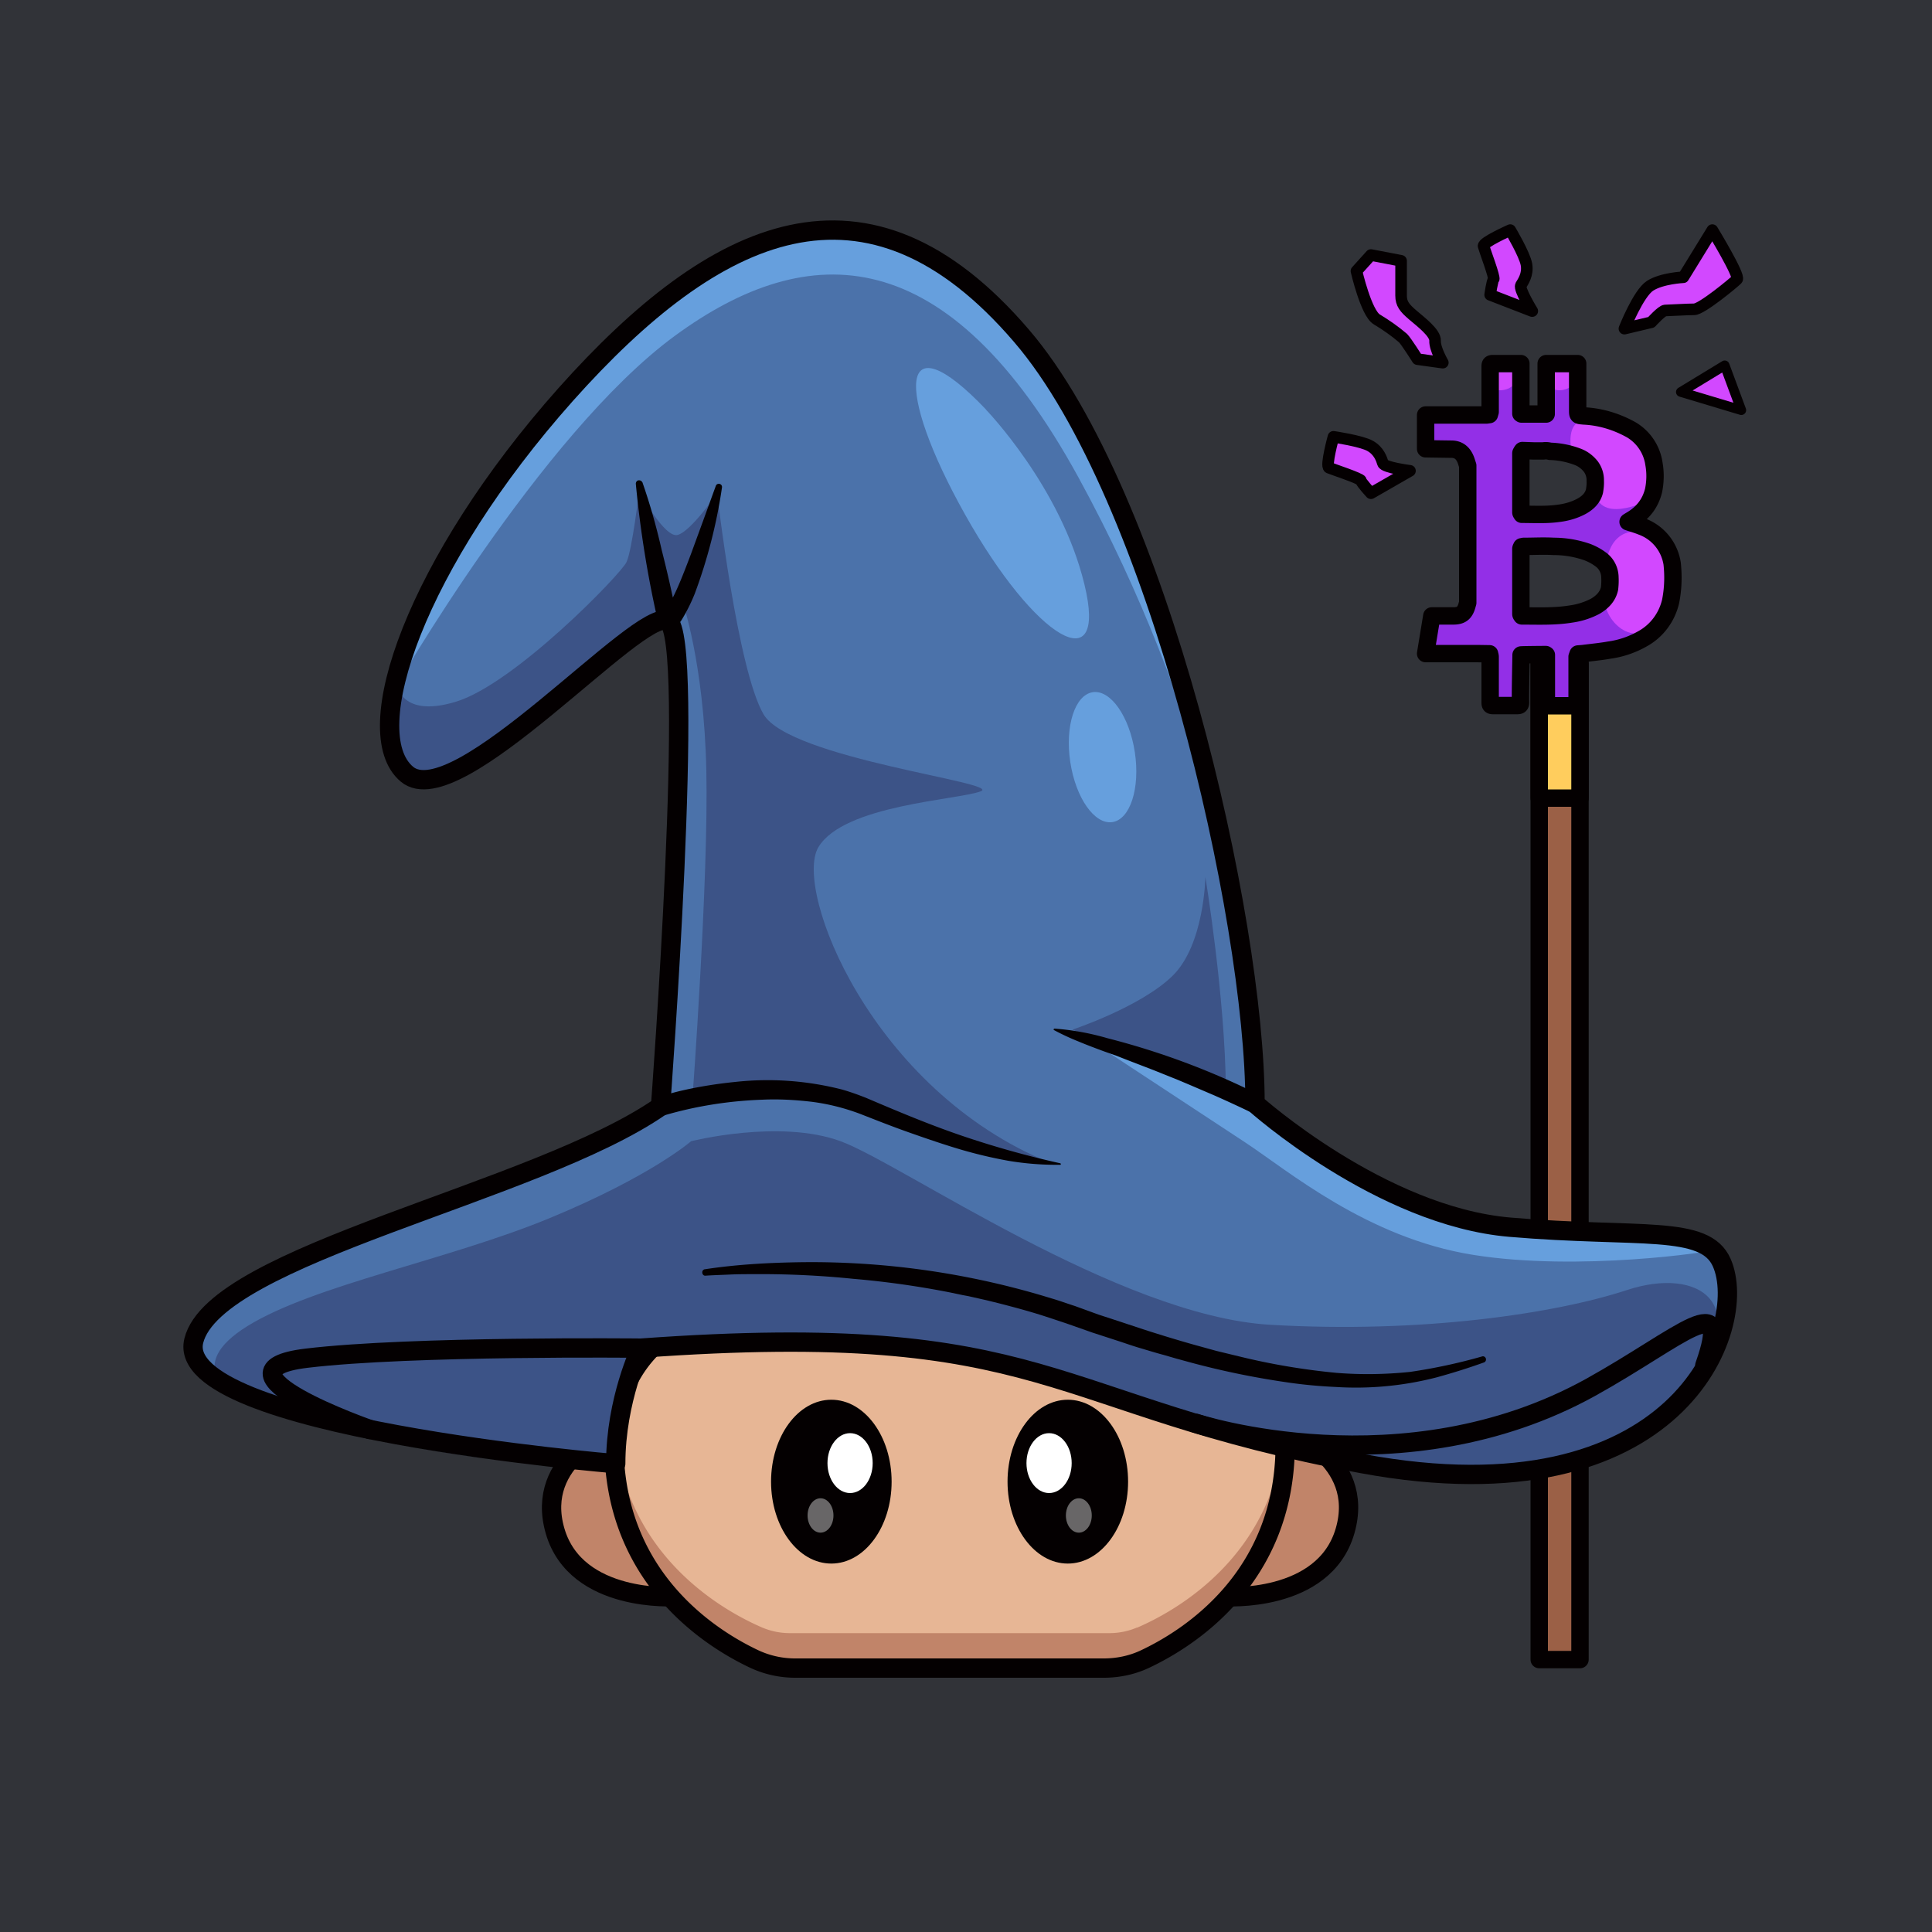<svg id="a" xmlns="http://www.w3.org/2000/svg" viewBox="0 0 1000 1000"><defs><style>.d{isolation:isolate;opacity:.4}.d,.l,.m,.n,.o,.p,.q{stroke-width:0}.d,.n{fill:#fff}.r{stroke-width:6px}.r,.s,.t{fill:none;stroke:#040001;stroke-linecap:round;stroke-linejoin:round}.s{stroke-width:9px}.l{fill:#669fdd}.m{fill:#c18469}.t{stroke-width:10px}.o{fill:#3c5387}.p{fill:#d248ff}.q{fill:#040001}</style></defs><path id="b" d="M0 0h1000.6v1000H0V0Z" style="fill:#313338;stroke-width:0"/><g id="c"><path d="M.6 0h1000v1000H.6V0Z" style="fill:none;stroke-width:0"/><path class="m" d="M349.6 826.4s-51.4 3.6-62.3-34 29.2-53 29.2-53 5.8 48.2 33.1 87Z"/><path class="t" d="M349.6 826.4s-51.4 3.6-62.3-34 30.9-53 30.9-53 4 48.2 31.4 87Z"/><path class="m" d="M633.9 826.4s51.4 3.6 62.3-34-29.2-53-29.2-53-5.8 48.2-33.1 87Z"/><path class="t" d="M633.9 826.4s51.4 3.6 62.3-34-30.9-53-30.9-53-4 48.2-31.4 87h0Z"/><path d="M665.2 748.4v-1.7c-1.1-62.8-63.5-82.5-139.4-82.5h-68.6c-75.8 0-138.2 19.7-139.4 82.5v2.7c1 72 56.4 102.4 76.7 111.2 4.5 1.9 9.3 2.8 14.2 2.8h165.7c4.8 0 9.7-1 14.1-2.8 20.4-8.8 75.8-39.3 76.7-111.2v-1Z" style="fill:#e7b695;stroke-width:0"/><path class="m" d="M588.5 842.4a36 36 0 0 1-14.1 2.9H408.7c-4.9 0-9.7-1-14.2-2.9-19.5-8.4-71.3-36.8-76.3-102.4l-.4 6.9v2.7c.9 71.9 56.3 102.3 76.7 111.1 4.5 2 9.3 3 14.2 2.9h165.7c4.8 0 9.7-1 14.1-2.9 20.4-8.8 75.8-39.2 76.7-111.2v-2.6c0-2.3-.2-4.6-.4-6.9-5 65.7-56.7 94.1-76.3 102.5v-.1Z"/><ellipse class="q" cx="430.3" cy="766.9" rx="31.2" ry="42.4"/><ellipse class="n" cx="440" cy="757.3" rx="11.7" ry="15.5"/><ellipse class="d" cx="424.7" cy="784.4" rx="6.7" ry="8.9"/><ellipse class="q" cx="552.7" cy="766.9" rx="31.2" ry="42.4"/><ellipse class="n" cx="543" cy="757.3" rx="11.7" ry="15.5"/><ellipse class="d" cx="558.4" cy="784.4" rx="6.7" ry="8.9"/><path class="t" d="M665.2 748.4v-.7h0v-1c-1.1-62.8-63.5-82.5-139.4-82.5h-68.6c-75.8 0-138.2 19.7-139.4 82.5v1h0v1.7h0c.9 67.7 50 98.7 72.8 109.4a50 50 0 0 0 21.2 4.6h159.5c7.3 0 14.6-1.5 21.2-4.6 22.8-10.7 71.9-41.7 72.7-109.4h0v-1h0Z"/><path d="M796.7 343.4h21.1V859h-21.1V343.4Z" style="fill:#9b6046;stroke-width:0"/><path class="s" d="M796.7 343.4h21.1V859h-21.1V343.4Z"/><path d="M796.7 343.4h21.1v69.7h-21.1v-69.7Z" style="fill:#ffcd5d;stroke-width:0"/><path class="s" d="M796.7 343.4h21.1v69.7h-21.1v-69.7Z"/><path class="p" d="m870 202.9 22.7-13.8 8.6 23.2-31.3-9.4Zm-29.2-32.8s7.2-18.3 13.3-22.2 17.2-4.4 17.2-4.4l15-24.4s14.5 23.8 12.8 25.5-18.3 15.5-22.2 15.5-13.3.6-15 .6-7.2 6.1-7.2 6.1l-13.9 3.3Zm-47.7-9.1s-7-11.4-5.9-13.3 3.8-5.6 2.9-10.8-8.4-17.8-8.4-17.8-14.4 6.4-13.8 8.3c.5 2 6 16.4 5.2 17.2s-1.8 8-1.8 8L793 161h.1Zm-46.3 26.7s-4.2-7.2-4-11.3-7.4-9.8-11.6-13.4-6-5.8-6-10v-18l-15.6-3-7.5 8.3s5 21.7 10.5 25c4.8 2.9 9.4 6.1 13.6 9.7 1.7 1.7 7.5 10.9 7.5 10.9l13 1.8h.1Z"/><path d="M865.5 291.7a24.3 24.3 0 0 0-16-19.2c-2.2-1-4.4-1.6-6.8-2.4l1.3-.8a24 24 0 0 0 11.9-15.5c1-4.4 1-9 .2-13.6-1-7.4-5.3-13.9-11.7-17.7a55 55 0 0 0-24.5-7.2c-3.2-.3-3.2-.1-3.2-3.3v-23.6h-16.3v26h-13l-.1-.2V211l-.1-22.7h-14.6c-1 0-1.3.4-1.3 1.4v23.6c0 .5-.2 1-.4 1.5l-1.4.1-9 .2-1.3.2H738v17h5.4c2.8 0 5.6 0 8.4.2 3.8.3 6.2 2.6 7.5 7l.5 1.5v70.7c-1 3.3-.5 7.1-8.6 7.1h-10l-3.2 19.5h26.4l6.7.2.3 1.5v23.7c0 1.2.3 1.6 1.5 1.5h12.6c1.2 0 1.6-.2 1.6-1.6v-18.4l.3-1.6v-4.8c.1-.2.3-.5.5-.5h3.4l.4.4 6.7.1h2l.2.2v26.2h14.6c1 0 1.3-.3 1.3-1.4v-24l.5-1.4 2.5-.2 8.3-1 5.3-.7c6.1-1 12-3 17.5-6a29.8 29.8 0 0 0 14.2-19.2c.9-3.3 1.3-6.6 1.3-10 0-3.2-.1-6.4-.5-9.6h-.1Zm-78.3-57c0-.3.3-.7.5-1l.3-.5 6 .2h4.8c6.2-.2 12.4.9 18.2 3.2 2.6 1 4.8 2.8 6.5 5a12 12 0 0 1 2.2 7.3c0 1.8 0 3.6-.4 5.3a13.1 13.1 0 0 1-6.6 7.8c-3.8 2-7.9 3.3-12.1 3.7-6.3 1-12.6.6-19 .6 0-.4-.4-.7-.4-1v-30.6Zm38.5 79a38 38 0 0 1-12.5 4c-8.5 1.6-17 1.2-25.5 1.2-.2-.4-.5-.7-.5-1V284c0-.4.2-.7.4-1l1-.2 9.8-.1 5.7.1c6 .3 12 .7 17.6 3 2.3 1 4.5 2.1 6.5 3.6a12 12 0 0 1 5.1 9.6c.1 1.9 0 3.8-.2 5.7-.4 1.5-1 3-2 4.4-1.5 2-3.3 3.5-5.4 4.6Z" style="fill:#932fe7;stroke-width:0"/><path class="p" d="M771.3 198.6s1.3 5 8.4 2.9 8.1-12.8 6.9-13.2c-3-.7-6-1.1-8.9-1.4l-6.4.6v11.1Zm30.7 0s1.2 5 8.3 2.9 8.2-12.8 7-13.2c-3-.7-6-1.1-9-1.4l-6.4.6v11l.1.1Zm29 96.5s0-21 16.9-20 27.8 34.5 10.6 48.3S828.4 316 831 309c1.6-4.5 1.6-9.4-.1-13.9h.1Zm-17.3-60.5s-5.2-19 10.2-17.5 25.4 4.3 30.8 19.3 2 22.3.8 22-25.6 13.2-29.8-2.6c0 0 2-13.8-12-21.2Z"/><path class="s" d="M800.4 365.3V339l-.3-.2c-2.8 0-12.9.1-12.8.2 0 1.5-.4 18.4-.3 24.6 0 1.3-.4 1.6-1.7 1.6h-12.5c-1.2 0-1.5-.3-1.5-1.5V340c0-.6-.2-1-.3-1.6l-6.7-.1h-26.4l3.2-19.5h11.2c4 0 5.9-1.5 7-5.4l.4-1.4v-71l-.5-1.5c-1.3-4.5-3.7-6.8-7.5-7l-13.8-.2v-17.5h31.6l1.4-.2.4-1.4v-23.6c0-1 .2-1.4 1.3-1.4h14.6v25.9l.3.2h12.8v-26.1h16.3V212c0 3.2 0 3 3.3 3.3 8.6.4 17 3 24.5 7.2a24.5 24.5 0 0 1 11.7 17.7c.8 4.5.7 9.1-.2 13.6-1.7 7-5.8 12-11.9 15.5l-1.3.8c2.4.8 4.6 1.4 6.8 2.3 8.5 3 14.6 10.4 16 19.3.7 6.5.5 13.1-.8 19.6-1.9 8.1-7 15.1-14.3 19.2a48 48 0 0 1-17.5 6c-4.5.8-9 1.2-13.6 1.8l-2.5.2-.5 1.4v24c0 1-.2 1.4-1.3 1.4h-14.6Zm-12.7-131.7h0c-.1.4-.5.7-.5 1v30.6c0 .4.4.7.5 1 6.3 0 12.6.4 19-.5 4.2-.5 8.3-1.7 12-3.7 3.2-1.8 5.7-4.2 6.6-7.8.3-1.8.5-3.6.4-5.3.1-2.6-.7-5.2-2.2-7.3-1.7-2.2-4-4-6.5-5a43.8 43.8 0 0 0-14.7-3 8.2 8.2 0 0 0-3.5-.2h-4.9l-5.9-.2-.3.4h0Zm0 49.4a2 2 0 0 0-.5 1v33.8c0 .4.3.7.5 1 8.5 0 17 .4 25.5-1a38 38 0 0 0 12.5-4c3.6-2.1 6.5-5 7.4-9.2.2-1.8.3-3.7.2-5.6 0-3.9-1.9-7.5-5-9.6-2-1.5-4.3-2.7-6.6-3.6-5.7-2-11.6-3-17.6-3-5.1-.3-10.3 0-15.5 0l-1 .2h.1Z"/><path class="r" d="M840.8 170.1s7.2-18.3 13.3-22.2 17.2-4.4 17.2-4.4l15-24.4s14.5 23.8 12.8 25.5-18.3 15.5-22.2 15.5-13.3.6-15 .6-7.2 6.1-7.2 6.1l-13.9 3.3h0Zm-47.7-9.1s-7-11.4-5.9-13.3 3.8-5.6 2.9-10.8-8.4-17.8-8.4-17.8-14.4 6.4-13.8 8.3c.5 2 6 16.4 5.2 17.2s-1.8 8-1.8 8L793 161h.1Z"/><path class="p" d="M729.8 243.7s-13.3-1.7-14-3.9-2-6.4-6.6-9-19-4.7-19-4.7-4.2 15.2-2.3 16 16.5 5.6 16.6 6.7 5.1 6.5 5.1 6.5l20.2-11.6Z"/><path class="r" d="M729.8 243.7s-13.3-1.7-14-3.9-2-6.4-6.6-9-19-4.7-19-4.7-4.2 15.2-2.3 16 16.5 5.6 16.6 6.7 5.1 6.5 5.1 6.5l20.2-11.6Zm17-56s-4.2-7.2-4-11.3-7.4-9.8-11.6-13.4-6-5.8-6-10v-18l-15.6-3-7.5 8.3s5 21.7 10.5 25c4.8 2.9 9.4 6.1 13.6 9.7 1.7 1.7 7.5 10.9 7.5 10.9l13 1.8h.1Z"/><path d="m870 202.9 22.7-13.8 8.6 23.2-31.3-9.4Z" style="stroke-width:5px;stroke:#040001;stroke-linecap:round;stroke-linejoin:round;fill:none"/><path d="M277.3 757.6s-188-18.8-177-63.6S277.5 617.5 342 572.8c0 0 18.4-244.2 3.7-251.4s-109.2 101.1-135 79.4 5-109.8 82.2-196.5c77.3-86.7 155.8-124 236-30.3 70.6 82.3 120.8 301.6 120.8 397.3 0 0 65 58.3 132 64s100.9-1.5 109.6 18.4c14.6 33.3-22.5 134.2-186 104-80.9-15-131-37.5-188.5-50.5-58.7-13.4-125-17-232.4-9.2.1 0-9.5 44.8-7 59.7l-.1-.1Z" style="fill:#4b72aa;stroke-width:0"/><path class="l" d="M510.3 212s38.8 40 51 90.5c12.3 50.5-25.3 28.9-61.8-36.2s-34.2-101.6 10.8-54.4v.1Z"/><ellipse class="l" cx="570.7" cy="391.9" rx="16.9" ry="34" transform="rotate(-8.6 570.7 392)"/><path class="l" d="M886.4 647c.6.8-69.2 11.3-124 2.5s-95.6-43.5-117.9-58.2l-80.9-53.2 54.4 19 24.4 10.6s9.8 5.8 14.1 9.2 53.2 42 96 52.8 93 8.7 93 8.7 36.1 2 41 8.6h-.1Z"/><path class="o" d="M121.7 722s-27.8-14.5 6.5-35.7c34.4-21.2 103.7-34.1 156.3-55.8 52.5-21.7 73.2-39.8 73.2-39.8s45.8-11.6 77.4 0 143.9 90.4 222.3 95 147.7-5.8 184.8-18 67.3 6.6 30 54.4-117.3 43.3-145 38.9-140.4-31.4-140.4-31.4-71.4-33.9-158-34.3c-75.5-.3-98.5 2.7-98.5 5.5s-11.3 33-11.3 33l-.3 23.8h-41.4S180.1 750 121.7 722Z"/><path class="l" d="M203.7 357.5s76-132.6 145.5-183.6 141.5-50.1 209 73.2c67.5 123.3 82 230.3 82 230.3s-33.2-197-98-286-132.8-87.2-200.4-34.7c-67.5 52.4-129 148.1-138 200.8h-.1Z"/><path class="o" d="M555.2 532.9s35-11.6 51.6-27.7 17.1-51.3 17.1-51.3 10.3 62.5 10.6 110.2L555.2 533v-.1ZM204.9 352.4s.9 20 31.1 10.8c30.3-9.2 85.4-66 88.3-72.3s6.5-36.6 6.5-36.6 13.1 24.3 19.9 22.6 20.5-21.5 20.5-21.5 10.5 91.2 24 114.3 124.4 35.4 112.4 39.9-70.9 7-84 28.9S451 564.3 543.8 602c0 0-42.2-10.4-81.4-23.2s-58.3-18.4-78-14-26 3.7-26 3.7 8.4-113.3 7.2-169.6-12.6-88.3-12.6-88.3l-5.8 7.3-5.3 2.1-57.6 44.7S252.8 393 230 399.6s-34.7-5.1-25.2-47.2h.1Z"/><path class="t" d="M318.7 757.6S89.3 738.8 100.3 694s177.2-76.5 241.6-121.3c0 0 18.4-244.2 3.7-251.4s-109.2 101.1-135 79.4 5-109.8 82.2-196.5c77.3-86.7 155.8-124 236-30.3 70.6 82.3 120.8 301.6 120.8 397.3 0 0 65 58.3 132 64s100.9-1.5 109.6 18.4c14.6 33.3-22.5 134.2-186 104S544 682.4 331.7 697.8c0 0-13 26.7-13 59.8Z"/><path class="t" d="M331.7 697.8s-118.9-1.3-173 5.2 32.7 36.9 32.7 36.9m427.6-3.2s107 35.2 204.3-18.6c47-26.1 73.8-53.1 59.1-11.3"/><path class="q" d="M340.3 568c4.4-1.4 8.9-2.7 13.4-3.7 8.9-2 17.9-3.4 26.9-4.3 18.3-2 36.8-.7 54.7 3.8 4.4 1.2 8.8 2.8 13.1 4.5 16.4 7 32.6 13.8 49.3 19.5a484.6 484.6 0 0 0 51 14.3c.3 0 .4.3.4.5s-.2.3-.4.3c-9 .1-18-.6-26.9-2.1-8.8-1.6-17.6-3.7-26.2-6.3s-17-5.5-25.5-8.5-16.8-6.3-25-9.5c-8-3-16.3-5.1-24.8-6.2-8.5-1-17.1-1.5-25.7-1.1-17.3.6-34.5 3.3-51.1 8.2h-.1a5 5 0 0 1-3-9.5l-.1.1Zm-7.8-318.4c4 11.5 7.3 23.2 10 35.1 3 11.8 5.7 23.7 8 35.6l-7-3.5c-.3 0 0 0 .3-.4l1-1.3c.8-1 1.5-2.2 2.2-3.4a100 100 0 0 0 3.9-8c2.4-5.5 4.6-11.3 6.8-17.1l6.4-17.5 6.4-17.6c.3-.9 1.3-1.3 2.1-1 .8.3 1.2 1 1.1 1.8a269.2 269.2 0 0 1-14.1 55 92.3 92.3 0 0 1-6.8 13.6c-.5.8-1.2 1.6-1.9 2.4-.9 1-2 1.8-3.3 2.5a4.9 4.9 0 0 1-6.9-3.4v-.1a555 555 0 0 1-11.6-71.9c0-1 .7-1.8 1.6-1.8.8 0 1.5.4 1.7 1h.1ZM364.6 657c17-2.6 34.3-3.5 51.6-3.7A421.6 421.6 0 0 1 544.1 672c4.2 1.2 8.2 2.7 12.3 4l12.1 4.4 12.2 4 12.1 4c8.1 2.6 16.3 5.1 24.4 7.4l12.3 3.4 12.4 3c16.4 4 33.1 6.8 50 8.4 12.6 1 25.3.8 37.9-.5a286 286 0 0 0 37.3-8c.8-.3 1.7.2 2 1.1.2.9-.2 1.7-1 2a330 330 0 0 1-24.8 7.8 167 167 0 0 1-51.8 4.9c-8.7-.4-17.4-1.2-26-2.5-17.1-2.5-34-6-50.8-10.6l-6.2-1.7-6.2-1.8c-4.2-1.1-8.3-2.4-12.4-3.6s-8.2-2.7-12.3-4l-12.3-4-12.2-4.3-12-4c-8-2.6-16.2-4.8-24.4-6.9l-6.1-1.5-6.2-1.4-3.1-.7-3.2-.6-6.2-1.3a462.6 462.6 0 0 0-50.4-7.1 472 472 0 0 0-51-2.4c-4.2 0-8.5 0-12.7.2s-8.6.3-12.8.6c-1 0-1.6-1-1.5-1.9 0-.6.5-1.2 1.1-1.4Zm282.8-81.3c-6.2-3-12.3-5.8-18.6-8.6l-6.3-2.7-6.3-2.7-6.4-2.7-12.7-5.1-13-5-6.4-2.5-6.5-2.3c-4.3-1.6-8.6-3.2-12.9-5a126 126 0 0 1-12.7-5.9c-.2 0-.3-.3-.2-.5s.3-.3.4-.3c9.4.7 18.6 2.4 27.5 5a390.8 390.8 0 0 1 78.7 29.4 5 5 0 0 1-4.5 8.9h-.2.1Z"/></g></svg>
